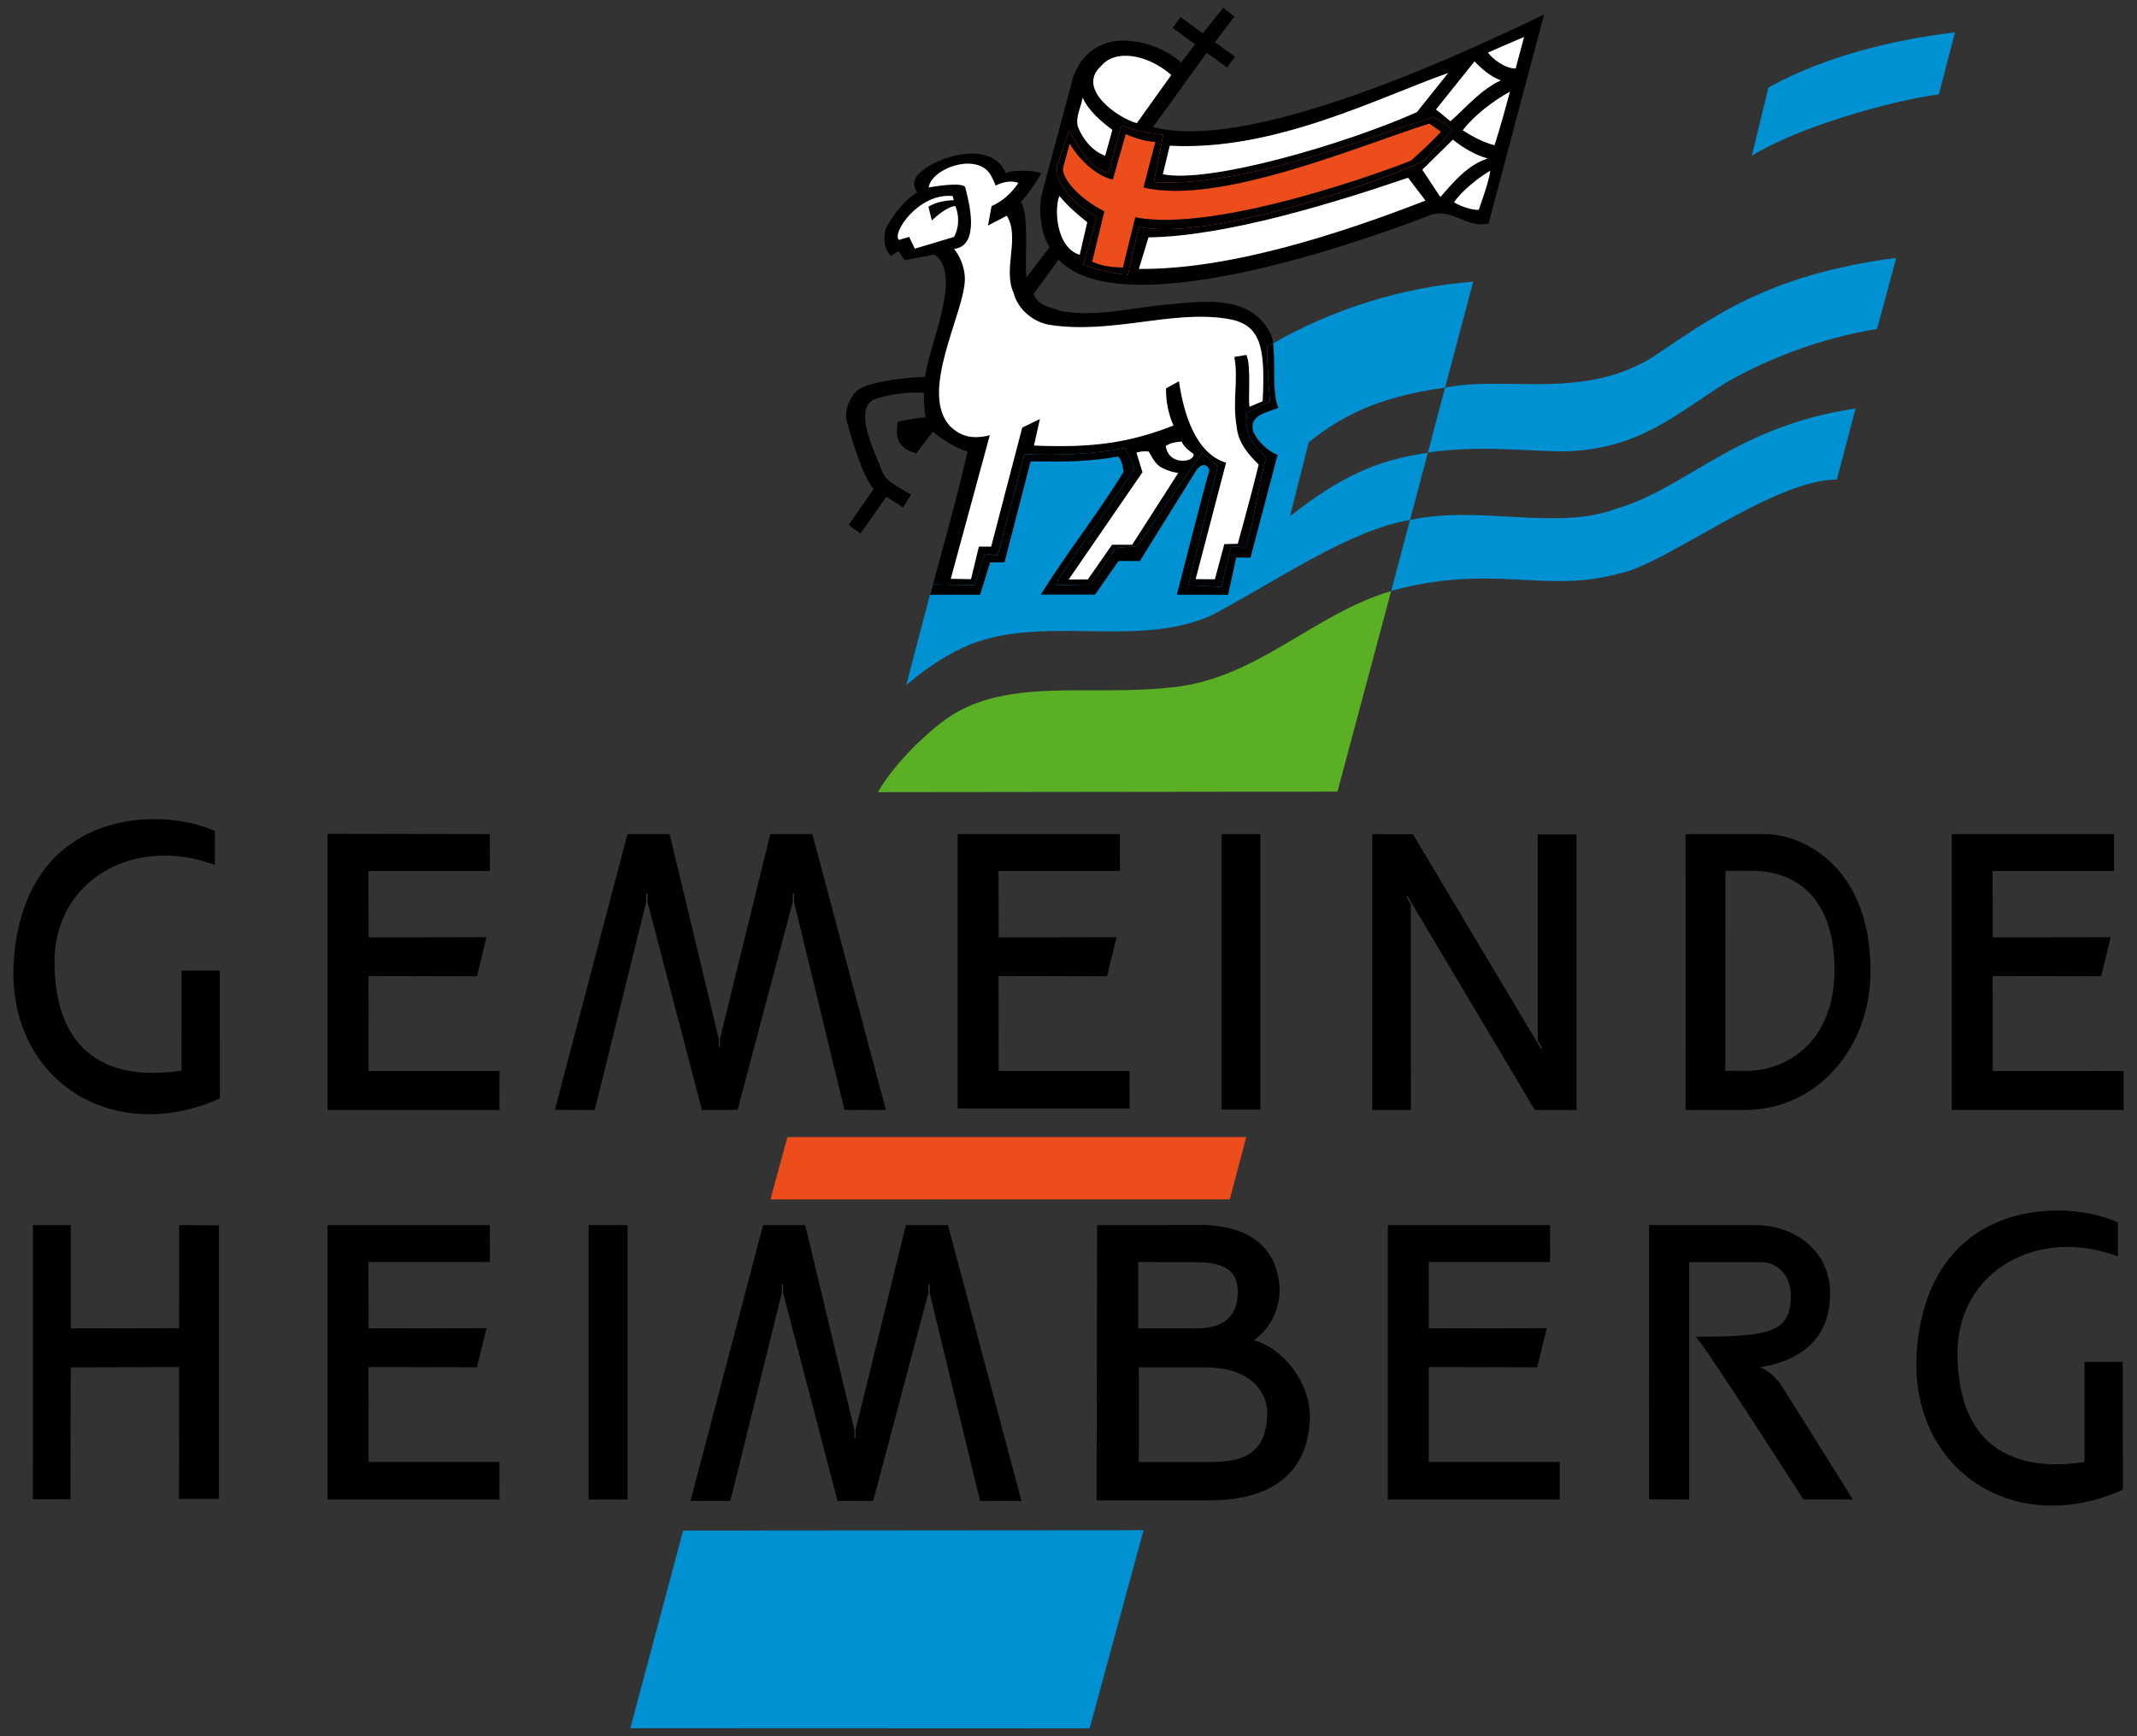 <?xml version="1.0" encoding="utf-8"?>
<!-- Generator: Adobe Illustrator 26.0.1, SVG Export Plug-In . SVG Version: 6.00 Build 0)  -->
<!DOCTYPE svg PUBLIC "-//W3C//DTD SVG 1.1//EN" "http://www.w3.org/Graphics/SVG/1.1/DTD/svg11.dtd">
<svg version="1.1" id="Ebene_1" xmlns:x="http://ns.adobe.com/Extensibility/1.0/" xmlns:i="http://ns.adobe.com/AdobeIllustrator/10.0/" xmlns:graph="http://ns.adobe.com/Graphs/1.0/"
	 xmlns="http://www.w3.org/2000/svg" xmlns:xlink="http://www.w3.org/1999/xlink" x="0px" y="0px" width="160px" height="130px"
	 viewBox="0 0 160 130" style="enable-background:new 0 0 160 130;" xml:space="preserve">
<rect x="0" y="0" width="160" height="130" fill="#333333" stroke="none"/>
<style type="text/css">
	.st0{fill:#0091D3;}
	.st1{fill:#EC4D1B;}
	.st2{fill:#FFFFFF;}
	.st3{fill:#5AAF24;}
</style>
<g>
	<polygon class="st0" points="47.194,129.398 81.581,129.412 85.617,114.578 51.148,114.605 	"/>
	<path class="st0" d="M146.374,2.42c-4.487,0.534-9.695,1.759-13.967,4.129l-1.243,5.106c3.411-2.104,10.161-4.057,14.003-4.595
		L146.374,2.42z"/>
	<path class="st0" d="M108.197,29.023l-1.289,4.86c3.958-0.571,7.287-0.086,10.364-0.086c5.595-0.207,8.248-2.845,12.018-5.178
		c3.376-1.939,7.334-3.345,11.249-3.991l1.436-5.32c-9.801,1.274-13.945,4.591-18.284,7.457
		C118.464,29.984,112.773,28.104,108.197,29.023z"/>
	<path class="st0" d="M138.932,30.583c-9.048,1.341-12.678,6.002-17.94,7.51c-4.41,1.678-10.254-0.299-15.423,0.841l-1.406,5.307
		c7.638-2.078,11.495,0.228,16.989-1.28c3.394-0.56,11.553-7.055,16.373-7.055L138.932,30.583z"/>
	<path class="st0" d="M93.839,32.343c0.323,0.718,1.094,1.464,1.812,1.715l-2.028,7.692l-1.066-0.012l-0.613,2.798l-3.827-0.009
		c0,0,2.327-9.108,2.434-9.288c-0.144-0.61-0.675-0.498-0.985-0.026l-4.224,6.788l-1.6-0.004l-1.752,2.518l-4.057,0.001
		c1.939-3.124,4.237-5.996,6.176-9.156c0-0.323-0.108-0.934-0.395-1.185c-2.01,0.395-4.196,0.411-6.552,0.371l-1.957,7.564
		l-1.077,0.001l-0.746,2.417l-3.748,0.008c0,0,0.083-0.293,0.217-0.776l-0.02,0l-1.979,7.536c1.257-1.077,2.666-2.053,4.174-2.771
		c5.637-2.693,13.069,0.144,18.743-2.478c4.739-2.513,10.29-6.377,14.801-7.113l1.335-5.035c-3.842,0.575-6.402,1.697-10.32,4.752
		l1.4-5.529c2.908-2.37,5.949-3.505,10.212-4.1l2.103-7.934c-5.38,0.416-10.62,2.11-14.986,4.624c0.18,1.359-0.084,3.733,0.391,4.83
		C94.866,30.878,93.444,31.086,93.839,32.343z"/>
	<polygon class="st1" points="57.685,89.808 92.076,89.805 93.306,85.142 58.952,85.141 	"/>
	<path class="st1" d="M82.679,15.823l-0.909,3.772c0.682,0.323,1.513,0.432,2.303,0.432l0.928-3.754
		c6.104,1.189,19.075-3.591,20.65-4.251c0,0,1.629-1.449,2.239-2.167l-0.875-0.606c-4.981,1.549-15.708,6.171-21.398,4.783
		l0.888-3.415c-0.718-0.022-1.504-0.269-2.222-0.583l-0.965,3.411c-1.328-0.287-2.621-1.652-3.232-2.693l-0.482,1.765
		C79.429,13.114,80.404,14.642,82.679,15.823z"/>
	<path d="M65.403,36.617l-1.859,2.686l0.878,0.649l1.94-2.753l1.27,0.793l0.575-0.952c-0.972-0.635-1.845-0.927-2.159-1.753
		c-0.58-1.531-2.143-4.527-0.655-5.355c1.185-0.431,2.457-0.575,3.779-0.533c0,0-0.017,1.234,0.129,1.85
		c-0.822,0.041-2.074,0.328-2.074,0.328c-0.297,1.449,0.267,2.051,1.372,2.374l1.25-1.643c0.539,0.503,1.568,1.171,2.591,1.507
		c-0.66,2.955-2.055,8.022-2.59,9.943l3.119,0.066l0.743-2.357l0.985,0.115l2.002-7.575c2.513,0.107,5.124,0.009,7.53-0.458
		l0.722,1.51c-1.795,2.764-3.914,5.6-5.745,8.365l-0.093,0.402l2.529-0.058l1.908-2.75l1.58-0.107l4.883-7.038l1.162,1.049
		c-0.754,2.909-1.503,5.959-2.186,8.904l2.464,0.114l0.714-3.029l1.077,0.071c0.79-2.298,0.876-4.448,1.558-6.747
		c-0.898-0.718-1.666-1.798-1.451-3.091l-0.106-0.182l1.843-0.927c-0.144-1.328-0.192-2.673-0.228-4.073
		c0.147-0.088,0.304-0.167,0.453-0.253c-0.039-0.292-0.091-0.553-0.183-0.727c-1.489-2.939-4.918-2.439-7.646-2.188
		c-2.657,0.216-5.315,0.968-8.044,0.501c-0.646-0.287-1.724-0.323-2.047-1.292l1.862-2.564c5.027,5.34,25.043-2.244,27.903-3.36
		c1.58-0.503,2.681,1.047,4.296,0.653l4.154-15.649c-7.585,3.68-22.395,10.278-29.275,8.426l4.017-5.559l1.519,1.104l0.603-0.808
		l-1.512-1.087l1.467-1.92l-0.853-0.651l-1.518,1.913L88.39,1.28l-0.593,0.813l1.682,1.222l-1.061,1.38
		c-1.262-1.348-6.378-3.366-8.058,1.031l-2.387,8.915c-0.199,0.945-0.111,2.694,0.607,3.878l-1.738,2.264
		c-0.126-1.654,0.23-4.692-0.409-5.669c0.539-0.539,1.103-1.422,1.534-2.14c-0.682-0.288-2.426-0.228-2.659-0.003
		c-1.081-2.686-5.738-1.153-6.76,0.339c-0.144,0.359-0.129,0.792,0.123,1.08c-0.982,0.629-1.657,1.494-2.333,2.684
		c-0.215,0.596-0.185,1.6,0.383,2.089l0.55-0.362l0.467,0.686l2.226-0.433c2.084,1.442-0.252,6.357-0.718,9.158
		c0,0-4.125,0.174-5.1,1.061c-0.417,0.379-1.034,1.469-0.716,2.35C63.428,31.625,64.403,35.438,65.403,36.617z M79.317,14.671
		c0.61,0.754,1.438,1.465,2.085,1.967l-0.563,2.438C79.077,18.541,78.922,15.641,79.317,14.671z M85.271,20.133l0.718-2.356
		c5.924-0.089,14.07-2.648,19.434-4.465l1.301,1.706C100.121,17.589,91.913,20.201,85.271,20.133z M106.491,12.709l2.285-2.25
		c0.752,0.599,1.671,1.156,2.605,1.407c-1.507,0.485-2.566,1.774-3.54,2.883L106.491,12.709z M110.712,15.712
		c-0.584,0.011-1.323-0.258-1.845-0.564c0.574-0.862,1.921-1.92,2.713-2.365C111.472,13.572,110.999,14.887,110.712,15.712z
		 M111.899,10.872c-0.862-0.215-1.628-0.645-2.382-1.112c0.842-1.124,2.351-2.251,3.536-2.897
		C112.73,8.047,112.294,9.651,111.899,10.872z M114.105,2.771c-0.18,0.718-0.447,1.638-0.626,2.357c-0.79,0-1.689-0.678-2.072-1.189
		C112.233,3.58,113.318,3.094,114.105,2.771z M112.364,6.019c-1.493,0.69-2.583,2.016-3.768,3.057
		c-0.288-0.215-0.724-0.623-1.083-0.874l2.887-3.604C110.962,5.198,111.61,5.732,112.364,6.019z M108.425,5.465l-2.343,2.93
		c-5.328,2.381-15.538,5.366-19.017,4.647l0.516-2.132C95.409,11.342,103.197,7.305,108.425,5.465z M82.444,4.941
		c1.077-1.301,3.5-0.853,5.25,0.673l-2.58,3.605C83.75,8.86,80.536,6.67,82.444,4.941z M81.057,7.318
		c0.467,1.005,1.4,1.795,2.226,2.405l-0.538,1.939c-0.97-0.359-1.688-1.257-2.047-2.19C80.519,8.682,80.949,8.035,81.057,7.318z
		 M79.154,12.424l0.885-2.649c0.66,1.126,1.514,2.874,2.951,3.185l0.994-3.576c0.776,0.34,2.33,0.68,3.107,0.704l-0.704,3.553
		c6.684,0.391,15.579-3.209,20.968-4.883l1.409,0.94c-0.66,0.777-2.114,2.325-2.114,2.325c-3.553,1.698-16.217,6.057-21.391,4.961
		l-0.805,3.577c-0.854,0-2.604-0.433-3.342-0.783l1.018-3.553C79.668,14.947,78.964,13.068,79.154,12.424z M84.767,40.786
		l-1.509,0.001L81.45,43.38l-1.434,0.01l5.525-8.032l-0.449-1.457c0.219-0.101,0.641-0.126,0.902-0.093
		c0.216,0.287,0.418,0.911,0.99,1.212c0.536,0.258,0.712,0.307,1.228,0.395L84.767,40.786z M88.741,34.483
		c-0.597,0.082-1.324-0.194-1.459-1.091c0.413-0.254,0.716-0.279,1.191-0.33c0.144,0.359,0.543,0.703,0.83,0.882
		C89.513,34.079,89.201,34.458,88.741,34.483z M68.493,18.616l-0.422-0.883l-0.756,0.23c-0.586-0.416,1.392-3.525,4.006-3.285
		l0.088,0.311c-0.658,0.012-1.398,0.165-1.901,0.488l0.257,1.042c0.266-0.277,1.196-1.085,1.771-1.085
		c0.324,0.871,0.226,1.695-0.112,2.304L68.493,18.616z M72.245,20.877c0-0.873-0.414-1.771-0.808-2.237
		c1.96-0.256,1.139-3.427,0.841-4.596c-0.149-0.498-2.746-0.011-2.746-0.011c0.222-1.394,3.329-2.536,4.488-1.15
		c0.284,0.34,0.518,1.012,0.518,1.012c0.585-0.273,1.14-0.401,1.707-0.2c-0.467,0.718-1.184,1.377-2.009,1.736l-0.266,1.46
		l1.405-0.734c1.02,1.604-0.313,3.977,0.513,5.772c0.323,1.257,1.508,2.226,2.765,2.406c4.631,0.682,8.946-1.091,13.094-0.49
		c2.554,0.372,3.017,1.83,2.789,6.195l-0.971,0.413c-0.144-0.323,0.146-3.128-0.249-3.881l-0.9,0.152
		c0.314,1.694-0.155,3.285,0.169,5.188c0.107,1.257,0.897,2.119,1.651,2.872c-0.467,1.974-1.563,5.932-1.563,5.932l-1.005,0.019
		l-0.709,2.634l-1.437-0.009l2.28-8.718c-2.267-0.67-3.19-3.682-3.528-6.102l-0.968,0.534c-0.045,1.585,0.555,2.784,0.555,2.784
		c-3.436,1.354-6.263,1.673-10.44,1.5l0.442-1.989l-1.329,0.647l-2.323,8.907h-0.922L72.7,43.363l-1.512-0.025l2.923-10.752
		c-1.627,0.417-2.389-0.164-2.892-0.595C68.684,29.495,72.245,23.412,72.245,20.877z"/>
	<path class="st0" d="M95.09,30.035l-1.843,0.927l0.106,0.182c-0.216,1.293,0.553,2.373,1.451,3.091
		c-0.682,2.298-0.768,4.449-1.558,6.747l-1.077-0.071l-0.714,3.029l-2.464-0.114c0.683-2.944,1.432-5.995,2.186-8.904l-1.162-1.049
		l-4.883,7.038l-1.58,0.107l-1.908,2.75l-2.529,0.058l0.093-0.402c1.831-2.765,3.95-5.601,5.745-8.365l-0.722-1.51
		c-2.406,0.467-5.017,0.566-7.53,0.458l-2.002,7.575l-0.985-0.115l-0.743,2.357l-3.119-0.066c-0.135,0.483-0.217,0.776-0.217,0.776
		l3.748-0.008l0.746-2.417l1.077-0.001l1.957-7.564c2.356,0.04,4.542,0.024,6.552-0.371c0.287,0.251,0.395,0.862,0.395,1.185
		c-1.939,3.159-4.237,6.032-6.176,9.156l4.057-0.001l1.752-2.518l1.6,0.004l4.224-6.788c0.31-0.472,0.841-0.584,0.985,0.026
		c-0.108,0.18-2.434,9.288-2.434,9.288l3.827,0.009l0.613-2.798l1.066,0.012l2.028-7.692c-0.718-0.251-1.489-0.997-1.812-1.715
		c-0.395-1.257,1.027-1.465,1.866-1.804c-0.475-1.097-0.211-3.471-0.391-4.83c-0.149,0.086-0.306,0.165-0.453,0.253
		C94.897,27.362,94.946,28.707,95.09,30.035z"/>
	<path d="M95.09,30.035l-1.843,0.927l0.106,0.182c-0.216,1.293,0.553,2.373,1.451,3.091c-0.682,2.298-0.768,4.449-1.558,6.747
		l-1.077-0.071l-0.714,3.029l-2.464-0.114c0.683-2.944,1.432-5.995,2.186-8.904l-1.162-1.049l-4.883,7.038l-1.58,0.107l-1.908,2.75
		l-2.529,0.058l0.093-0.402c1.831-2.765,3.95-5.601,5.745-8.365l-0.722-1.51c-2.406,0.467-5.017,0.566-7.53,0.458l-2.002,7.575
		l-0.985-0.115l-0.743,2.357l-3.119-0.066c-0.135,0.483-0.217,0.776-0.217,0.776l3.748-0.008l0.746-2.417l1.077-0.001l1.957-7.564
		c2.356,0.04,4.542,0.024,6.552-0.371c0.287,0.251,0.395,0.862,0.395,1.185c-1.939,3.159-4.237,6.032-6.176,9.156l4.057-0.001
		l1.752-2.518l1.6,0.004l4.224-6.788c0.31-0.472,0.841-0.584,0.985,0.026c-0.108,0.18-2.434,9.288-2.434,9.288l3.827,0.009
		l0.613-2.798l1.066,0.012l2.028-7.692c-0.718-0.251-1.489-0.997-1.812-1.715c-0.395-1.257,1.027-1.465,1.866-1.804
		c-0.475-1.097-0.211-3.471-0.391-4.83c-0.149,0.086-0.306,0.165-0.453,0.253C94.897,27.362,94.946,28.707,95.09,30.035z"/>
	<path class="st1" d="M82.128,16.224l-1.018,3.553c0.738,0.35,2.488,0.783,3.342,0.783l0.805-3.577
		c5.174,1.096,17.838-3.264,21.391-4.961c0,0,1.454-1.548,2.114-2.325l-1.409-0.94c-5.388,1.675-14.284,5.275-20.968,4.883
		l0.704-3.553c-0.777-0.024-2.33-0.364-3.107-0.704l-0.994,3.576c-1.437-0.311-2.291-2.059-2.951-3.185l-0.885,2.649
		C78.964,13.068,79.668,14.947,82.128,16.224z M79.605,12.519l0.482-1.765c0.611,1.041,1.903,2.406,3.232,2.693l0.965-3.411
		c0.718,0.314,1.503,0.561,2.222,0.583l-0.888,3.415c5.69,1.388,16.417-3.235,21.398-4.783l0.875,0.606
		c-0.61,0.718-2.239,2.167-2.239,2.167c-1.576,0.66-14.546,5.44-20.65,4.251l-0.928,3.754c-0.79,0-1.621-0.109-2.303-0.432
		l0.909-3.772C80.404,14.642,79.429,13.114,79.605,12.519z"/>
	<path d="M82.128,16.224l-1.018,3.553c0.738,0.35,2.488,0.783,3.342,0.783l0.805-3.577c5.174,1.096,17.838-3.264,21.391-4.961
		c0,0,1.454-1.548,2.114-2.325l-1.409-0.94c-5.388,1.675-14.284,5.275-20.968,4.883l0.704-3.553
		c-0.777-0.024-2.33-0.364-3.107-0.704l-0.994,3.576c-1.437-0.311-2.291-2.059-2.951-3.185l-0.885,2.649
		C78.964,13.068,79.668,14.947,82.128,16.224z M79.605,12.519l0.482-1.765c0.611,1.041,1.903,2.406,3.232,2.693l0.965-3.411
		c0.718,0.314,1.503,0.561,2.222,0.583l-0.888,3.415c5.69,1.388,16.417-3.235,21.398-4.783l0.875,0.606
		c-0.61,0.718-2.239,2.167-2.239,2.167c-1.576,0.66-14.546,5.44-20.65,4.251l-0.928,3.754c-0.79,0-1.621-0.109-2.303-0.432
		l0.909-3.772C80.404,14.642,79.429,13.114,79.605,12.519z"/>
	<path class="st2" d="M113.479,5.128c0.18-0.718,0.447-1.639,0.626-2.357c-0.787,0.324-1.872,0.81-2.699,1.168
		C111.79,4.45,112.689,5.128,113.479,5.128z"/>
	<path class="st2" d="M85.115,9.219l2.58-3.605c-1.75-1.526-4.174-1.975-5.25-0.673C80.536,6.67,83.75,8.86,85.115,9.219z"/>
	<path class="st2" d="M108.596,9.076c1.185-1.041,2.274-2.367,3.768-3.057c-0.754-0.287-1.402-0.822-1.964-1.421l-2.887,3.604
		C107.872,8.454,108.308,8.862,108.596,9.076z"/>
	<path class="st2" d="M106.083,8.395l2.343-2.93c-5.229,1.841-13.016,5.877-20.843,5.446l-0.516,2.132
		C90.545,13.761,100.755,10.776,106.083,8.395z"/>
	<path class="st2" d="M109.517,9.76c0.754,0.467,1.52,0.897,2.382,1.112c0.395-1.221,0.831-2.825,1.154-4.009
		C111.868,7.509,110.359,8.636,109.517,9.76z"/>
	<path class="st2" d="M82.745,11.662l0.538-1.939c-0.826-0.61-1.759-1.4-2.226-2.405c-0.108,0.718-0.539,1.364-0.359,2.154
		C81.057,10.405,81.775,11.303,82.745,11.662z"/>
	<path class="st2" d="M111.381,11.866c-0.934-0.252-1.852-0.808-2.605-1.407l-2.285,2.25l1.35,2.041
		C108.815,13.64,109.874,12.352,111.381,11.866z"/>
	<path class="st2" d="M74.11,32.585l-2.923,10.752l1.512,0.025l0.589-2.438h0.922l2.323-8.907l1.329-0.647l-0.442,1.989
		c4.177,0.174,7.005-0.146,10.44-1.5c0,0-0.601-1.199-0.555-2.784l0.968-0.534c0.338,2.42,1.261,5.432,3.528,6.102l-2.28,8.718
		l1.437,0.009l0.709-2.634l1.005-0.019c0,0,1.096-3.958,1.563-5.932c-0.754-0.754-1.544-1.615-1.651-2.872
		c-0.324-1.903,0.145-3.494-0.169-5.188l0.9-0.152c0.395,0.754,0.106,3.558,0.249,3.881l0.971-0.413
		c0.228-4.365-0.236-5.823-2.789-6.195c-4.148-0.601-8.463,1.173-13.094,0.49c-1.257-0.18-2.442-1.149-2.765-2.406
		c-0.826-1.795,0.507-4.168-0.513-5.772l-1.405,0.734l0.266-1.46c0.826-0.359,1.542-1.018,2.009-1.736
		c-0.567-0.201-1.122-0.073-1.707,0.2c0,0-0.234-0.672-0.518-1.012c-1.159-1.386-4.266-0.244-4.488,1.15
		c0,0,2.597-0.487,2.746,0.011c0.298,1.169,1.119,4.34-0.841,4.596c0.395,0.467,0.808,1.365,0.808,2.237
		c0,2.535-3.562,8.617-1.027,11.112C71.721,32.421,72.483,33.002,74.11,32.585z"/>
	<path class="st2" d="M108.867,15.148c0.522,0.306,1.261,0.575,1.845,0.564c0.287-0.825,0.76-2.14,0.868-2.93
		C110.788,13.228,109.441,14.286,108.867,15.148z"/>
	<path class="st2" d="M85.989,17.777l-0.718,2.356c6.642,0.068,14.85-2.545,21.453-5.116l-1.301-1.706
		C100.059,15.129,91.913,17.688,85.989,17.777z"/>
	<path class="st2" d="M71.537,15.434c-0.575,0-1.504,0.808-1.771,1.085l-0.257-1.042c0.503-0.323,1.243-0.477,1.901-0.488
		l-0.088-0.311c-2.615-0.24-4.592,2.868-4.006,3.285l0.756-0.23l0.422,0.883l2.932-0.878C71.763,17.129,71.862,16.305,71.537,15.434
		z"/>
	<path class="st2" d="M79.317,14.671c-0.395,0.969-0.24,3.869,1.522,4.405l0.563-2.438C80.756,16.136,79.927,15.425,79.317,14.671z"
		/>
	<path class="st2" d="M88.472,33.061c-0.474,0.051-0.777,0.076-1.191,0.33c0.135,0.898,0.862,1.173,1.459,1.091
		c0.46-0.025,0.772-0.404,0.561-0.539C89.015,33.764,88.616,33.42,88.472,33.061z"/>
	<path class="st2" d="M85.994,33.808c-0.261-0.034-0.683-0.008-0.902,0.093l0.449,1.457l-5.525,8.032l1.434-0.01l1.808-2.593
		l1.509-0.001l3.445-5.37c-0.516-0.088-0.692-0.137-1.228-0.395C86.413,34.72,86.211,34.095,85.994,33.808z"/>
	<path d="M132.164,62.454l-5.966,0.001l0.004,20.657l4.399,0.001c5.483,0,9.447-4.669,9.447-10.413
		C140.048,64.781,134.871,62.454,132.164,62.454z M130.732,80.18h-1.559l0.012-14.972h2.115c1.577,0,6.051,0.611,6.051,7.426
		C137.351,77.876,133.926,80.18,130.732,80.18z"/>
	<path d="M156.073,101.976l-0.001,7.493c-5.557,0.841-9.513-1.371-9.513-8.201c0.048-6.169,6.075-9.438,12.014-7.193v-2.54
		c-3.815-1.805-13.943-1.85-15.024,9.214c-0.896,9.136,7.108,14.504,15.395,10.798l-0.009-9.571H156.073z"/>
	<polygon points="13.413,99.448 5.298,99.463 5.299,91.719 2.461,91.729 2.463,112.249 5.273,112.265 5.299,102.383 13.413,102.356 
		13.398,112.234 16.392,112.234 16.393,91.75 13.414,91.728 	"/>
	<polygon points="27.591,102.356 35.71,102.376 36.428,99.448 27.601,99.463 27.586,94.493 36.679,94.493 36.674,91.728 
		24.528,91.729 24.528,112.276 37.396,112.276 37.398,109.465 27.596,109.46 	"/>
	<path d="M93.871,100.352c1.234-0.841,1.939-2.305,1.939-3.849c-0.163-2.995-2.099-4.774-6.042-4.789c0,0-6.052,0.015-7.623,0.015
		l-0.046,20.608h8.688c4.789-0.061,7.262-2.368,7.285-6.34C98.073,103.573,96.123,100.946,93.871,100.352z M85.222,94.493
		c2.047,0,4.31,0.014,4.31,0.014c2.672,0,3.139,1.034,3.139,2.272c0,1.267-0.534,2.688-3.139,2.688l-4.31-0.005V94.493z
		 M94.877,105.763c0,3.706-2.673,3.706-4.711,3.706h-4.908c0,0,0.036-4.683,0-7.089h4.908
		C94.976,102.38,94.91,105.763,94.877,105.763z"/>
	<path d="M131.745,102.38c1.005-0.194,5.279-0.794,5.279-5.534c0-3.277-2.773-5.117-5.58-5.117h-7.975l-0.009,20.537l3.011,0.01
		V94.507h5.373c1.358,0,2.239,1.1,2.239,2.505c0,2.761-1.575,3.075-7.119,3.075c0.667,0.633,8.058,12.188,8.058,12.188h3.706
		l-5.444-8.685C132.684,102.924,132.483,102.658,131.745,102.38z"/>
	<rect x="44.076" y="91.729" width="2.912" height="20.547"/>
	<polygon points="106.972,102.357 115.09,102.377 115.809,99.448 106.982,99.464 106.967,94.494 116.06,94.494 116.055,91.729 
		103.908,91.73 103.908,112.277 116.776,112.277 116.778,109.466 106.976,109.461 	"/>
	<path d="M13.593,72.672l-0.001,7.493c-5.556,0.841-9.513-1.371-9.513-8.201c0.047-6.169,6.075-9.438,12.013-7.193v-2.541
		c-3.814-1.805-13.943-1.85-15.023,9.215C0.173,80.582,8.177,85.95,16.464,82.244l-0.009-9.572H13.593z"/>
	<polygon points="27.591,73.082 35.71,73.102 36.428,70.173 27.601,70.188 27.586,65.218 36.679,65.218 36.674,62.454 
		24.528,62.434 24.528,83.114 37.396,83.114 37.398,80.191 27.596,80.186 	"/>
	<polygon points="83.848,62.454 71.701,62.455 71.701,83.002 84.569,83.002 84.571,80.191 74.769,80.186 74.764,73.082 
		82.884,73.102 83.601,70.173 74.775,70.188 74.76,65.218 83.853,65.218 	"/>
	<polygon points="149.198,80.186 149.194,73.082 157.312,73.102 158.031,70.173 149.203,70.188 149.189,65.218 158.282,65.218 
		158.277,62.454 146.131,62.455 146.131,83.104 158.999,83.104 159,80.191 	"/>
	<rect x="91.454" y="62.454" width="2.912" height="20.629"/>
	<polygon points="48.379,67.546 48.379,66.91 48.431,66.875 48.48,66.91 48.482,67.545 52.555,83.113 55.224,83.102 59.353,67.546 
		59.352,66.91 59.406,66.875 59.456,66.91 59.456,67.547 63.224,83.102 66.329,83.113 60.823,62.454 57.672,62.454 53.902,77.79 
		53.902,78.389 53.86,78.428 53.816,78.389 53.816,77.79 50.135,62.454 46.98,62.454 41.544,83.102 44.529,83.113 	"/>
	<polygon points="115.131,77.918 115.452,78.454 115.432,78.515 115.367,78.513 105.795,62.472 102.739,62.454 102.739,83.116 
		105.636,83.111 105.629,67.708 105.298,67.159 105.325,67.108 105.387,67.107 114.915,83.112 118.032,83.112 118.034,62.482 
		115.124,62.482 	"/>
	<polygon points="69.609,96.185 69.609,96.822 73.377,112.378 76.482,112.388 70.977,91.729 67.825,91.729 64.055,107.066 
		64.054,107.664 64.013,107.703 63.969,107.664 63.969,107.066 60.287,91.729 57.133,91.729 51.697,112.378 54.681,112.388 
		58.532,96.821 58.532,96.185 58.584,96.151 58.633,96.185 58.635,96.82 62.707,112.388 65.376,112.378 69.506,96.821 
		69.505,96.185 69.558,96.151 	"/>
	<path class="st3" d="M87.727,51.465c-6.211,0.718-12.685-0.879-17.171,2.584c-1.325,0.979-3.634,3.172-4.828,5.265l34.409-0.041
		l4.023-15.021C98.306,45.976,94.082,50.854,87.727,51.465z"/>
</g>
</svg>
